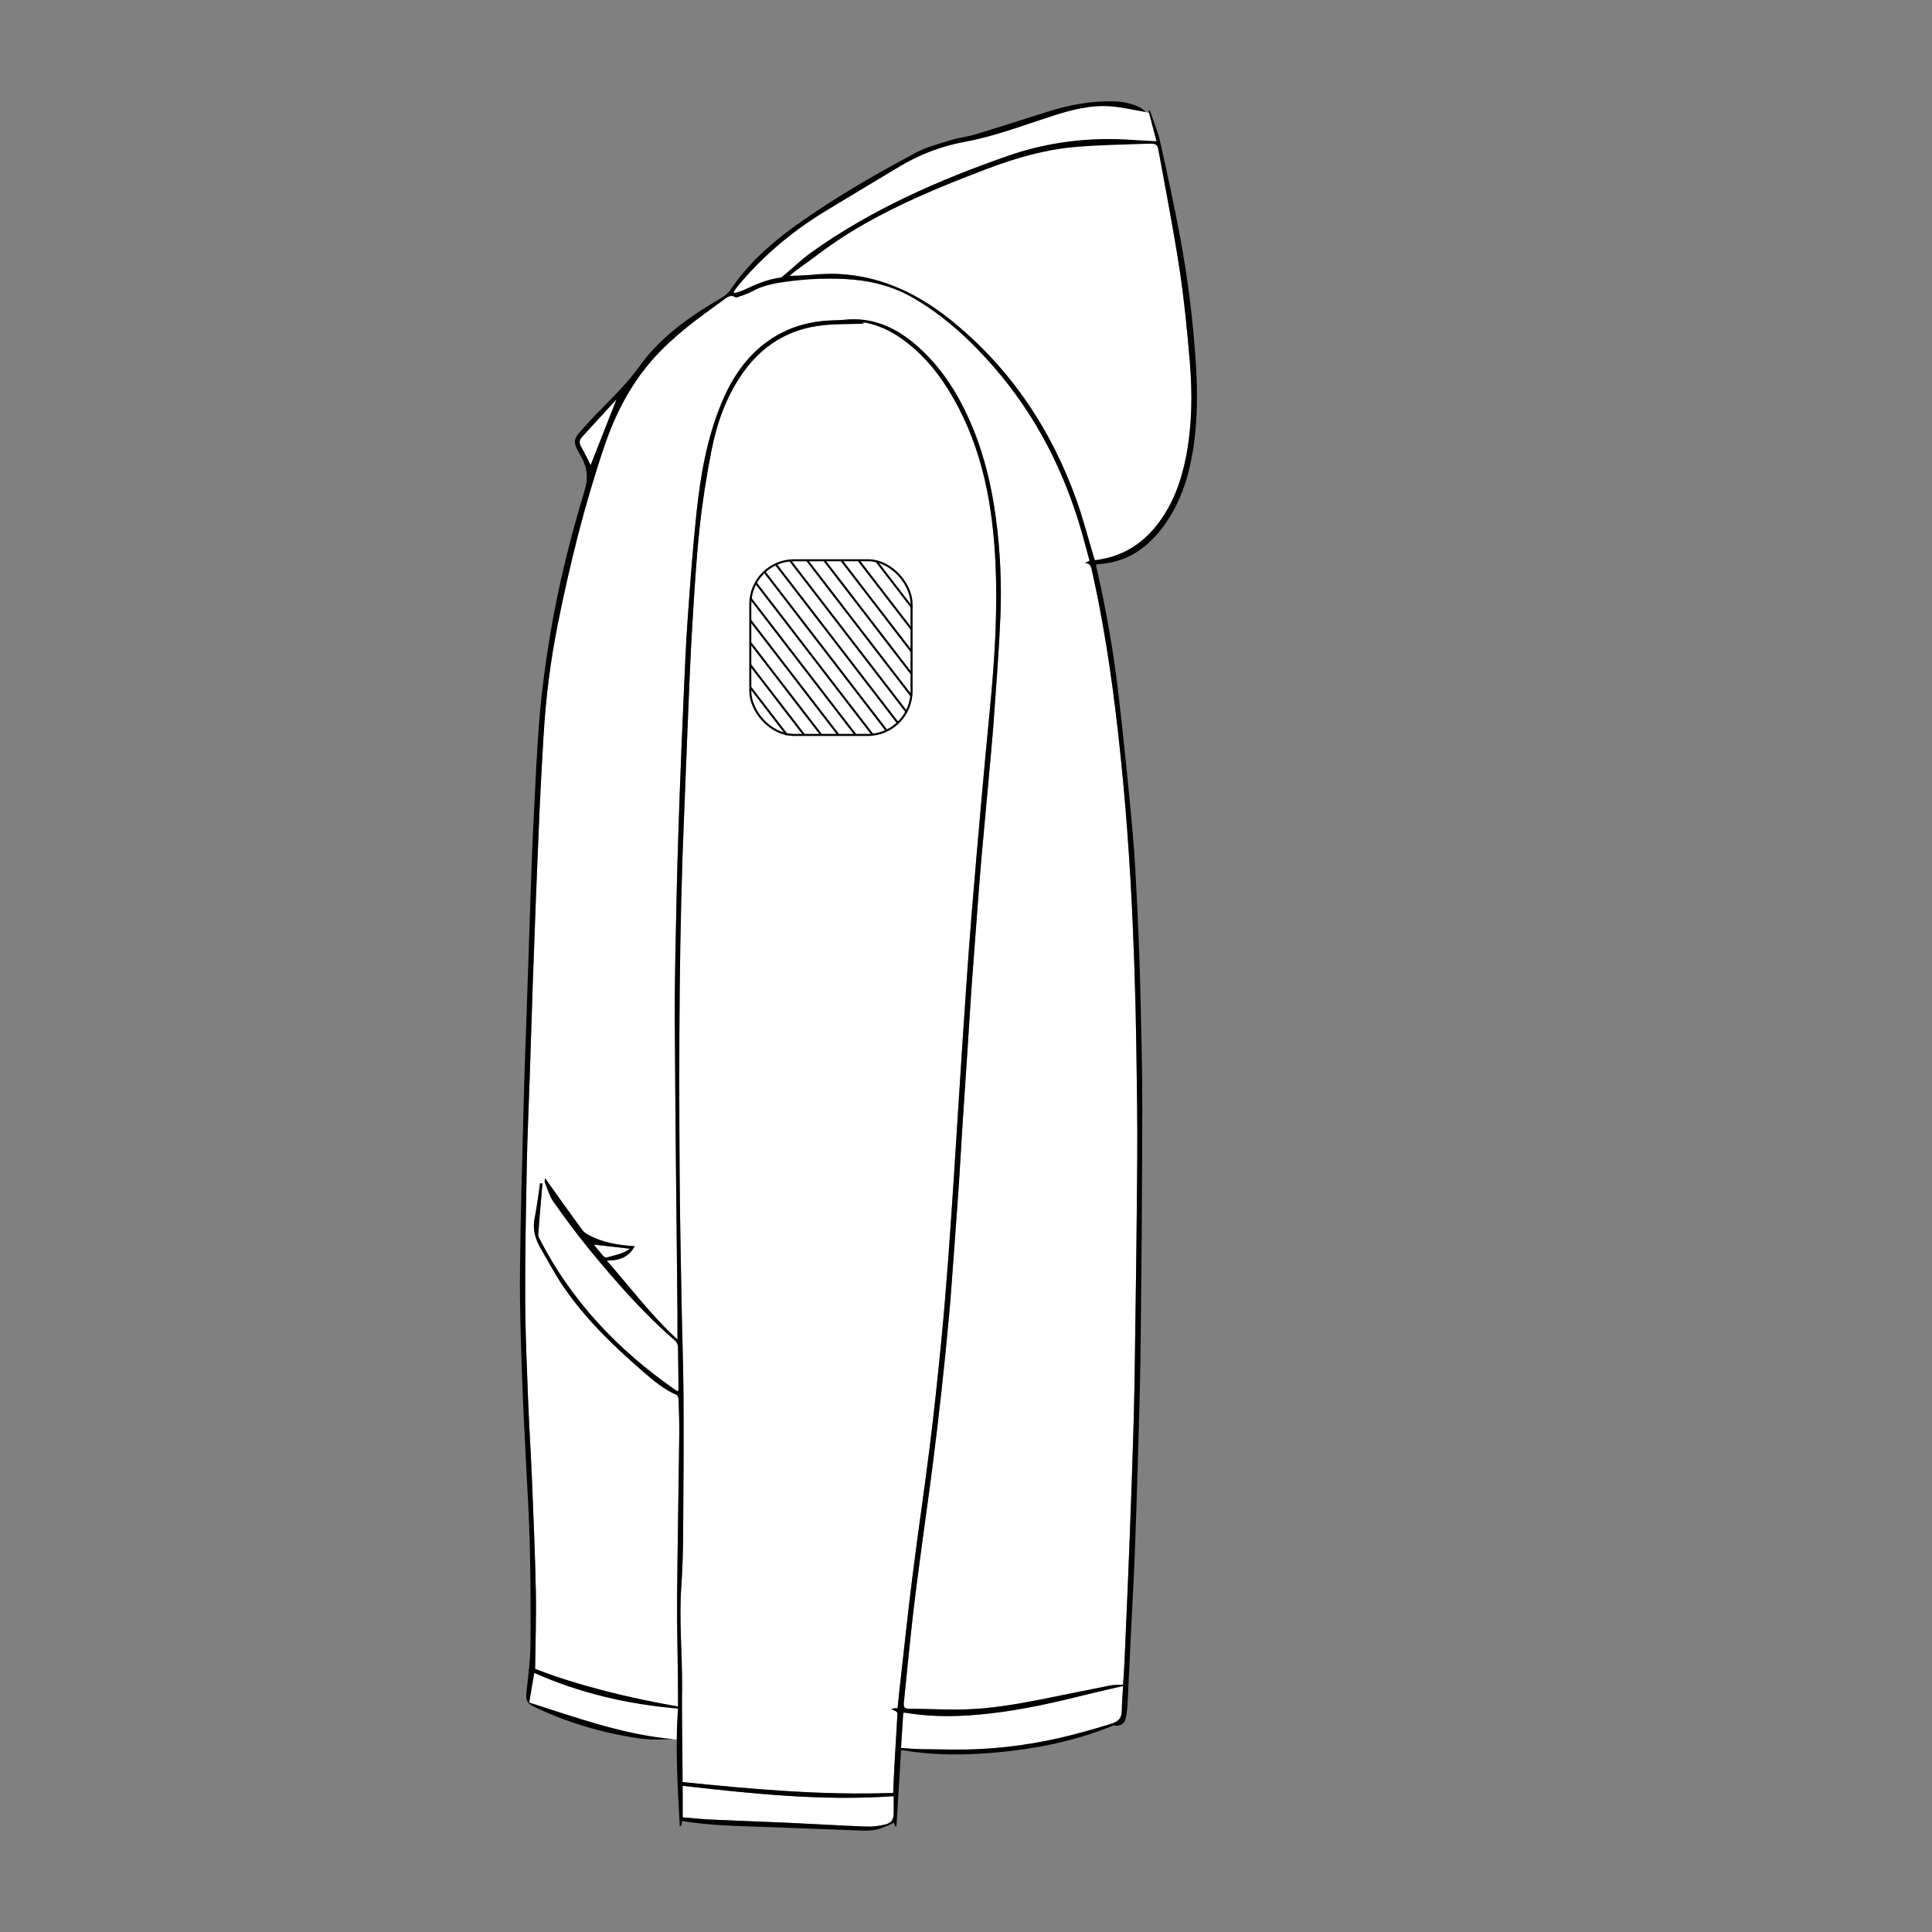 <?xml version="1.0" encoding="UTF-8"?>
<svg xmlns="http://www.w3.org/2000/svg" version="1.1" viewBox="0 0 708.66 708.66">
  <rect x="0" y="0" width="708.66" height="708.66" fill="#808080" stroke="none"/>
  <defs>
    <style>
      .cls-1, .cls-2 {
        fill: #fff;
      }

      .cls-2 {
        stroke: #000;
        stroke-miterlimit: 10;
        stroke-width: .75px;
      }
    </style>
  </defs>
  <!-- Generator: Adobe Illustrator 28.7.1, SVG Export Plug-In . SVG Version: 1.2.0 Build 142)  -->
  <g>
    <g id="fond">
      <g>
        <path class="cls-1" d="M198.94,434.12c-.26,3.11-.52,6.21-.77,9.32-.26,3.14-.53,6.27-.75,9.41-.03.45.18.95.39,1.36,11.67,22.95,28.85,40.96,49.82,55.57.29.2.6.38,1.02.65.1-.29.22-.49.22-.69-.04-5.21-.06-10.42-.18-15.63-.02-.75-.35-1.73-.89-2.2-11.74-10.15-21.92-21.77-31.72-33.73-4.6-5.62-8.92-11.48-13.1-17.42-1.46-2.07-2.14-4.69-3.14-7.07-.12-.28.03-.66.1-1.55.63.91.98,1.42,1.34,1.93,4.09,5.71,8.16,11.43,12.3,17.1.54.74,1.41,1.32,2.23,1.77,5.25,2.91,11.02,3.77,16.98,4.19-2.11,4-5.6,5.28-10.25,5.25,8.63,9.79,16.18,19.99,25.96,28.98,0-3.6.02-6.6,0-9.6-.34-35.88-.8-71.76-.98-107.64-.08-15.63.37-31.27.7-46.9.25-11.63.65-23.25,1.06-34.88.43-12.16.93-24.33,1.47-36.49.42-9.5.8-19,1.47-28.48.94-13.22,1.88-26.44,3.3-39.61,1.46-13.54,3.79-26.95,9.03-39.66,3.83-9.29,9.17-17.47,17.6-23.29,6.82-4.7,14.43-6.95,22.66-7.27,1.69-.07,3.39-.09,5.08-.26,9.72-.98,17.94,2.49,25.25,8.55,10.1,8.37,16.74,19.19,21.68,31.15,4.39,10.63,6.95,21.73,8.47,33.11,1.6,11.98,2.15,24.02,1.66,36.07-.51,12.39-1.5,24.76-2.38,37.14-.53,7.36-1.23,14.71-1.89,22.05-.92,10.24-1.9,20.47-2.8,30.71-.57,6.51-1.02,13.03-1.52,19.54-.71,9.41-1.44,18.82-2.11,28.23-.43,6.1-.77,12.2-1.17,18.3-.7,10.69-1.43,21.37-2.13,32.06-.42,6.46-.74,12.93-1.18,19.39-.66,9.66-1.38,19.31-2.09,28.96-.49,6.64-.94,13.28-1.55,19.9-.86,9.33-1.78,18.66-2.81,27.98-1.04,9.44-2.17,18.86-3.37,28.28-1.21,9.41-2.59,18.81-3.83,28.22-1.18,8.93-2.39,17.86-3.4,26.81-1.16,10.27-2.12,20.57-3.19,30.86-.16,1.49.18,2.17,1.9,2.18,6.78.03,13.57.43,20.34.25,9.63-.25,19.12-1.89,28.56-3.76,8.3-1.65,16.57-3.39,24.87-5.01,1.52-.3,3.11-.2,4.75-.3.17-2.67.38-5.31.5-7.96.42-9.13.82-18.27,1.19-27.4.51-12.71,1.04-25.41,1.46-38.12.43-13.02.88-26.04,1.08-39.06.42-26.91.77-53.81.97-80.72.1-13.58-.15-27.15-.34-40.73-.14-9.94-.38-19.87-.73-29.8-.38-10.83-.82-21.66-1.47-32.48-.68-11.29-1.49-22.58-2.54-33.85-2.14-22.95-4.9-45.82-9.39-68.44-.68-3.44-1.49-6.85-2.2-10.28-.28-1.38-.64-2.59-2.54-2.56.48-.24.97-.48,1.72-.86-.9-3.31-1.8-6.74-2.77-10.15-6.43-22.61-16.85-43.11-32.33-60.91-8.52-9.79-17.96-18.55-29.22-25.15-6.89-4.04-14.38-6.23-22.34-6.92-8.43-.73-16.83-.31-25.17.85-4.08.57-8.16,1.4-11.87,3.45-1.57.86-3.34,1.37-5.04,2-.38.14-.94.31-1.23.14-1.9-1.13-3.22.24-4.48,1.14-9.15,6.58-18.28,13.18-25.81,21.71-8.29,9.38-13.81,20.28-17.78,32.01-7.24,21.4-12.67,43.29-17.09,65.43-2.64,13.24-4.31,26.62-5.12,40.11-.54,8.88-1.03,17.76-1.44,26.65-.55,11.98-1.01,23.96-1.48,35.94-.38,9.74-.74,19.49-1.08,29.23-.39,11.44-.74,22.89-1.12,34.33-.35,10.47-.85,20.94-1.05,31.42-.32,16.54-.65,33.08-.6,49.63.04,12.23.6,24.47,1.06,36.7.37,9.68,1.01,19.35,1.41,29.03.56,13.8,1.17,27.59,1.44,41.39.19,9.37-.16,18.76-.27,28.43,16.65,6.36,34.21,10.56,52.39,13.78,0-3.52.03-6.65,0-9.78-.1-10.23-.38-20.46-.3-30.68.17-19.8.56-39.61.8-59.41.05-4.3-.12-8.61-.27-12.91-.02-.54-.37-1.36-.79-1.54-4.7-2.03-8.53-5.3-12.32-8.59-10.89-9.42-21.21-19.4-29.33-31.39-2.94-4.35-5.41-9.03-8.05-13.58-1.98-3.41-3.14-6.94-2.33-11.02.86-4.3,1.37-8.67,2.03-13.01.29.03.57.07.86.1Z"/>
        <path class="cls-1" d="M316.8,118.75c-4.8.16-10.02.02-15.16.58-12.52,1.37-22.31,7.52-29.46,17.85-5.85,8.46-9.22,18-11.19,27.95-1.89,9.59-3.4,19.29-4.43,29.01-1.24,11.73-1.9,23.52-2.63,35.3-.63,10.21-1.03,20.44-1.46,30.66-.53,12.52-.95,25.05-1.49,37.58-1.89,43.91-1.98,87.85-1.7,131.79.1,16,.43,32,.71,48,.2,11.5.65,23,.72,34.5.09,17.21-.01,34.43-.14,51.64-.05,6.18-.26,12.36-.68,18.52-.83,12.08.34,24.12.3,36.18-.04,11.03.11,22.06.17,33.09,0,.71,0,1.42,0,2.27,25.78,2.61,51.37,4.94,77.26,3.97.15-3.34.27-6.59.45-9.83.34-6.1.69-12.2,1.07-18.31.1-1.62.14-1.62-2.26-2.58.5-.15.79-.27,1.09-.31.35-.04.71-.01,1.26-.01.23-2.19.42-4.28.66-6.36,1.57-13.88,3.02-27.78,4.76-41.64,2.04-16.26,4.46-32.47,6.48-48.73,1.56-12.54,2.87-25.12,4.11-37.7,1-10.05,1.79-20.13,2.56-30.2.81-10.68,1.49-21.37,2.2-32.06.63-9.48,1.2-18.96,1.81-28.45.84-12.92,1.67-25.85,2.56-38.77.67-9.78,1.37-19.56,2.18-29.32,1.16-14.05,2.39-28.09,3.64-42.12.92-10.36,1.9-20.72,2.9-31.07,1.72-17.74,2.88-35.51,2.07-53.33-.97-21.29-4.71-41.95-15.44-60.78-4.85-8.51-10.86-16.05-18.91-21.79-3.98-2.84-8.32-4.9-13.13-5.91-.44-.09-.91-.09-1.43.11.34.16.69.31.54.25Z"/>
        <path class="cls-1" d="M289.68,101.21c3.14-.16,5.79-.2,8.43-.45,19.65-1.89,36.37,4.99,51.29,17.16,21.54,17.57,36.34,39.87,45.59,65.93,2.4,6.76,4.18,13.75,6.25,20.63.1.33.23.66.36,1.03,9.38-1.12,16.86-5.44,22.65-12.77,5.88-7.45,9.02-16.07,10.81-25.27,2.23-11.51,2.34-23.13,1.37-34.74-.94-11.26-2.04-22.54-3.73-33.71-2.14-14.16-4.92-28.22-7.47-42.32-.72-4.01-.8-4.1-4.9-3.95-8.58.3-17.19.44-25.74,1.16-11.15.94-21.86,4.02-32.3,7.96-17.67,6.68-35.13,13.89-51.23,23.88-6.82,4.24-13.15,9.27-19.7,13.95-.48.34-.88.79-1.68,1.52Z"/>
        <path class="cls-1" d="M411.94,618.43c-4.6,1.07-8.72,1.97-12.81,2.99-11.79,2.96-23.63,5.65-35.71,7.04-10.36,1.19-20.75,1.58-31.1-.21-.23-.04-.47,0-1.01,0-.27,4.26-.54,8.5-.83,12.9,2.71.17,5.29.44,7.87.46,7.02.06,14.06.3,21.07-.05,13.31-.66,26.38-2.96,39.21-6.63,2.9-.83,5.81-1.64,8.69-2.54,3.36-1.05,4.13-2.37,4.17-5.16.04-2.76.28-5.52.46-8.8Z"/>
        <path class="cls-1" d="M327.82,658.83c-26.09,1.86-51.67-.88-77.41-3.79,0,3.59,0,7.54,0,11.57,3.39.27,6.81.65,10.23.81,9.68.45,19.36.77,29.03,1.21,9.37.43,18.73,1.01,28.1,1.37,2.21.09,4.48-.22,6.64-.7,2.67-.59,3.42-1.82,3.41-4.54,0-1.99,0-3.97,0-5.93Z"/>
        <path class="cls-1" d="M226.17,146.43c-4.04,4.41-8.39,9.16-12.74,13.92-.97,1.07-1.04,2.16-.3,3.47,1.33,2.35,2.51,4.8,3.53,6.79,3.1-7.88,6.38-16.22,9.5-24.18Z"/>
        <path class="cls-1" d="M217.82,456.52c.96,1.18,2.15,2.69,3.41,4.14.28.32.85.71,1.16.62,2.98-.84,6.1-1.34,8.73-3.25-4.55-.52-9.01-1.03-13.31-1.52Z"/>
        <polygon class="cls-1" points="256.45 622.02 194.64 612.73 194.11 624.52 202.06 627.86 234.74 637.01 251.27 638.31 256.45 622.02"/>
        <polygon class="cls-1" points="415.78 39.91 422.13 41.65 425.4 55.52 403.61 56.45 338.74 80.62 290.97 108.34 268.38 107.83 270.4 103.85 285.59 88.77 309.38 72.22 333.71 57.8 346.45 53.12 359.3 50.07 376.94 44.19 397.84 38.69 410.96 38.36 415.78 39.91"/>
      </g>
    </g>
    <g id="tracés">
      <path d="M236.49,637.89c-13.52-1.7-26.52-5.37-38.92-11.07-4.74-2.18-4.87-2.55-4.28-7.82.58-5.15,1.24-10.32,1.29-15.49.11-12.3.05-24.6-.25-36.89-.25-10.29-.92-20.56-1.41-30.84-.48-10.1-1.09-20.2-1.41-30.3-.41-12.9-.91-25.81-.79-38.71.21-21.08.85-42.16,1.39-63.24.27-10.78.71-21.55,1.07-32.33.48-14.47.94-28.93,1.45-43.4.32-9.08.63-18.16,1.1-27.23.65-12.81,1.17-25.65,2.26-38.42.85-9.93,2.22-19.84,3.87-29.67,2.99-17.86,7.38-35.42,12.62-52.74,1.48-4.89.74-8.79-1.65-12.83-.09-.16-.19-.31-.28-.47-2.43-4.27-2.32-5.31.97-8.94.33-.36.67-.7.99-1.06,6.56-7.43,14.16-13.84,20-22.02,7.77-10.89,18.61-18.43,30.04-25.12,1.3-.76,2.6-1.81,3.43-3.04,6.33-9.4,14.6-16.86,23.68-23.39,14.03-10.08,29-18.7,44.21-26.85,4.04-2.16,8.67-3.29,13.09-4.67,2.88-.89,5.93-1.19,8.82-2.07,8.84-2.68,17.64-5.5,26.45-8.3,7.96-2.53,16.07-4.04,24.44-3.79,3.46.1,6.86.78,9.93,2.5.68.38,1.2,1.03,1.64,1.41-4.29-.72-8.47-1.73-12.71-2.07-7.35-.6-14.41,1.23-21.35,3.46-10.64,3.41-21.1,7.48-32.14,9.51-8.69,1.59-16.75,4.65-24.28,9.2-9.07,5.48-18.19,10.87-27.23,16.39-12.15,7.41-22.89,16.49-31.98,27.47-.53.64-.97,1.35-1.44,2.02.09.15.17.3.26.45,1.17-.39,2.38-.67,3.49-1.19,4.28-2.01,8.58-3.92,13.34-4.52.43-.05.85-.42,1.21-.72,3.43-2.87,6.66-6.02,10.29-8.61,22.02-15.72,46.55-26.44,71.92-35.31,14.66-5.12,29.88-6.95,45.41-5.89,2.94.2,5.89.33,9.16.51-1.02-3.86-1.98-7.5-2.93-11.14.17-.05.33-.11.5-.16,1.3,3.87,2.93,7.67,3.82,11.63,2.63,11.73,5.17,23.49,7.37,35.31,2.85,15.29,4.72,30.73,5.71,46.25.66,10.41.61,20.82-1.03,31.17-1.53,9.72-4.4,18.98-10.12,27.12-5.1,7.26-11.51,12.75-20.54,14.45-1.64.31-3.31.42-4.92.62-.02.24-.04.3-.03.36,3.7,16.04,6.54,32.23,8.4,48.57,1.83,16.1,3.49,32.22,4.95,48.36.88,9.76,1.34,19.56,1.82,29.35.49,9.98.86,19.97,1.1,29.96.34,14.54.73,29.09.7,43.63-.05,29.09-.29,58.19-.62,87.28-.16,14.48-.66,28.95-1.07,43.43-.32,11.2-.68,22.4-1.13,33.6-.38,9.5-.93,18.99-1.39,28.48-.4,8.34-.76,16.69-1.2,25.04-.1,1.8-.32,3.62-.73,5.38-.34,1.46-1.44,2.36-3,2.5-.51.05-1.11-.21-1.55-.03-14.65,5.98-29.99,8.88-45.68,10.07-8.88.67-17.79.74-26.67-.34-1.78-.22-3.56-.52-5.43-.8-.58,9.45-1.14,18.73-1.7,28l-.5-.03c-.15-.56-.31-1.11-.35-1.27-2.04.84-3.94,1.87-5.98,2.38-1.85.46-3.85.54-5.77.48-12.22-.41-24.44-.93-36.66-1.36-9.78-.35-19.58-.5-29.34-2.15-.14.62-.27,1.22-.4,1.82-.16,0-.33-.01-.49-.02-.79-14.43-1.66-28.86-.67-43.02-18.43-1.58-36.01-5.68-52.69-13.07-.59,3.49-1.2,7.1-1.84,10.84,17.3,5.49,34.52,11.81,52.97,13.43-3.53,0-7.11.37-10.59-.07ZM198.17,443.44c-.26,3.14-.53,6.27-.75,9.41-.03.45.18.95.39,1.36,11.67,22.95,28.85,40.96,49.82,55.57.29.2.6.38,1.02.65.1-.29.22-.49.22-.69-.04-5.21-.06-10.42-.18-15.63-.02-.75-.35-1.73-.89-2.2-11.74-10.15-21.92-21.77-31.72-33.73-4.6-5.62-8.92-11.48-13.1-17.42-1.46-2.07-2.14-4.69-3.14-7.07-.12-.28.03-.66.1-1.55.63.91.98,1.42,1.34,1.93,4.09,5.71,8.16,11.43,12.3,17.1.54.74,1.41,1.32,2.23,1.77,5.25,2.91,11.02,3.77,16.98,4.19-2.11,4-5.6,5.28-10.25,5.25,8.63,9.79,16.18,19.99,25.96,28.98,0-3.6.02-6.6,0-9.6-.34-35.88-.8-71.76-.98-107.64-.08-15.63.37-31.27.7-46.9.25-11.63.65-23.25,1.06-34.88.43-12.16.93-24.33,1.47-36.49.42-9.5.8-19,1.47-28.48.94-13.22,1.88-26.44,3.3-39.61,1.46-13.54,3.79-26.95,9.03-39.66,3.83-9.29,9.17-17.47,17.6-23.29,6.82-4.7,14.43-6.95,22.66-7.27,1.69-.07,3.39-.09,5.08-.26,9.72-.98,17.94,2.49,25.25,8.55,10.1,8.37,16.74,19.19,21.68,31.15,4.39,10.63,6.95,21.73,8.47,33.11,1.6,11.98,2.15,24.02,1.66,36.07-.51,12.39-1.5,24.76-2.38,37.14-.53,7.36-1.23,14.71-1.89,22.05-.92,10.24-1.9,20.47-2.8,30.71-.57,6.51-1.02,13.03-1.52,19.54-.71,9.41-1.44,18.82-2.11,28.23-.43,6.1-.77,12.2-1.17,18.3-.7,10.69-1.43,21.37-2.13,32.06-.42,6.46-.74,12.93-1.18,19.39-.66,9.66-1.38,19.31-2.09,28.96-.49,6.64-.94,13.28-1.55,19.9-.86,9.33-1.78,18.66-2.81,27.98-1.04,9.44-2.17,18.86-3.37,28.28-1.21,9.41-2.59,18.81-3.83,28.22-1.18,8.93-2.39,17.86-3.4,26.81-1.16,10.27-2.12,20.57-3.19,30.86-.16,1.49.18,2.17,1.9,2.18,6.78.03,13.57.43,20.34.25,9.63-.25,19.12-1.89,28.56-3.76,8.3-1.65,16.57-3.39,24.87-5.01,1.52-.3,3.11-.2,4.75-.3.17-2.67.38-5.31.5-7.96.42-9.13.82-18.27,1.19-27.4.51-12.71,1.04-25.41,1.46-38.12.43-13.02.88-26.04,1.08-39.06.42-26.91.77-53.81.97-80.72.1-13.58-.15-27.15-.34-40.73-.14-9.94-.38-19.87-.73-29.8-.38-10.83-.82-21.66-1.47-32.48-.68-11.29-1.49-22.58-2.54-33.85-2.14-22.95-4.9-45.82-9.39-68.44-.68-3.44-1.49-6.85-2.2-10.28-.28-1.38-.64-2.59-2.54-2.56.48-.24.97-.48,1.72-.86-.9-3.31-1.8-6.74-2.77-10.15-6.43-22.61-16.85-43.11-32.33-60.91-8.52-9.79-17.96-18.55-29.22-25.15-6.89-4.04-14.38-6.23-22.34-6.92-8.43-.73-16.83-.31-25.17.85-4.08.57-8.16,1.4-11.87,3.45-1.57.86-3.34,1.37-5.04,2-.38.14-.94.31-1.23.14-1.9-1.13-3.22.24-4.48,1.14-9.15,6.58-18.28,13.18-25.81,21.71-8.29,9.38-13.81,20.28-17.78,32.01-7.24,21.4-12.67,43.29-17.09,65.43-2.64,13.24-4.31,26.62-5.12,40.11-.54,8.88-1.03,17.76-1.44,26.65-.55,11.98-1.01,23.96-1.48,35.94-.38,9.74-.74,19.49-1.08,29.23-.39,11.44-.74,22.89-1.12,34.33-.35,10.47-.85,20.94-1.05,31.42-.32,16.54-.65,33.08-.6,49.63.04,12.23.6,24.47,1.06,36.7.37,9.68,1.01,19.35,1.41,29.03.56,13.8,1.17,27.59,1.44,41.39.19,9.37-.16,18.76-.27,28.43,16.65,6.36,34.21,10.56,52.39,13.78,0-3.52.03-6.65,0-9.78-.1-10.23-.38-20.46-.3-30.68.17-19.8.56-39.61.8-59.41.05-4.3-.12-8.61-.27-12.91-.02-.54-.37-1.36-.79-1.54-4.7-2.03-8.53-5.3-12.32-8.59-10.89-9.42-21.21-19.4-29.33-31.39-2.94-4.35-5.41-9.03-8.05-13.58-1.98-3.41-3.14-6.94-2.33-11.02.86-4.3,1.37-8.67,2.03-13.01.29.03.57.07.86.1-.26,3.11-.52,6.21-.77,9.32ZM301.64,119.33c-12.52,1.37-22.31,7.52-29.46,17.85-5.85,8.46-9.22,18-11.19,27.95-1.89,9.59-3.4,19.29-4.43,29.01-1.24,11.73-1.9,23.52-2.63,35.3-.63,10.21-1.03,20.44-1.46,30.66-.53,12.52-.95,25.05-1.49,37.58-1.89,43.91-1.98,87.85-1.7,131.79.1,16,.43,32,.71,48,.2,11.5.65,23,.72,34.5.09,17.21-.01,34.43-.14,51.64-.05,6.18-.26,12.36-.68,18.52-.83,12.08.34,24.12.3,36.18-.04,11.03.11,22.06.17,33.09,0,.71,0,1.42,0,2.27,25.78,2.61,51.37,4.94,77.26,3.97.15-3.34.27-6.59.45-9.83.34-6.1.69-12.2,1.07-18.31.1-1.62.14-1.62-2.26-2.58.5-.15.79-.27,1.09-.31.35-.04.71-.01,1.26-.01.23-2.19.42-4.28.66-6.36,1.57-13.88,3.02-27.78,4.76-41.64,2.04-16.26,4.46-32.47,6.48-48.73,1.56-12.54,2.87-25.12,4.11-37.7,1-10.05,1.79-20.13,2.56-30.2.81-10.68,1.49-21.37,2.2-32.06.63-9.48,1.2-18.96,1.81-28.45.84-12.92,1.67-25.85,2.56-38.77.67-9.78,1.37-19.56,2.18-29.32,1.16-14.05,2.39-28.09,3.64-42.12.92-10.36,1.9-20.72,2.9-31.07,1.72-17.74,2.88-35.51,2.07-53.33-.97-21.29-4.71-41.95-15.44-60.78-4.85-8.51-10.86-16.05-18.91-21.79-3.98-2.84-8.32-4.9-13.13-5.91-.44-.09-.91-.09-1.43.11.34.16.69.31.54.25-4.8.16-10.02.02-15.16.58ZM298.11,100.75c19.65-1.89,36.37,4.99,51.29,17.16,21.54,17.57,36.34,39.87,45.59,65.93,2.4,6.76,4.18,13.75,6.25,20.63.1.33.23.66.36,1.03,9.38-1.12,16.86-5.44,22.65-12.77,5.88-7.45,9.02-16.07,10.81-25.27,2.23-11.51,2.34-23.13,1.37-34.74-.94-11.26-2.04-22.54-3.73-33.71-2.14-14.16-4.92-28.22-7.47-42.32-.72-4.01-.8-4.1-4.9-3.95-8.58.3-17.19.44-25.74,1.16-11.15.94-21.86,4.02-32.3,7.96-17.67,6.68-35.13,13.89-51.23,23.88-6.82,4.24-13.15,9.27-19.7,13.95-.48.34-.88.79-1.68,1.52,3.14-.16,5.79-.2,8.43-.45ZM399.13,621.42c-11.79,2.96-23.63,5.65-35.71,7.04-10.36,1.19-20.75,1.58-31.1-.21-.23-.04-.47,0-1.01,0-.27,4.26-.54,8.5-.83,12.9,2.71.17,5.29.44,7.87.46,7.02.06,14.06.3,21.07-.05,13.31-.66,26.38-2.96,39.21-6.63,2.9-.83,5.81-1.64,8.69-2.54,3.36-1.05,4.13-2.37,4.17-5.16.04-2.76.28-5.52.46-8.8-4.6,1.07-8.72,1.97-12.81,2.99ZM250.4,655.04c0,3.59,0,7.54,0,11.57,3.39.27,6.81.65,10.23.81,9.68.45,19.36.77,29.03,1.21,9.37.43,18.73,1.01,28.1,1.37,2.21.09,4.48-.22,6.64-.7,2.67-.59,3.42-1.82,3.41-4.54,0-1.99,0-3.97,0-5.93-26.09,1.86-51.67-.88-77.41-3.79ZM213.43,160.35c-.97,1.07-1.04,2.16-.3,3.47,1.33,2.35,2.51,4.8,3.53,6.79,3.1-7.88,6.38-16.22,9.5-24.18-4.04,4.41-8.39,9.16-12.74,13.92ZM221.23,460.67c.28.32.85.71,1.16.62,2.98-.84,6.1-1.34,8.73-3.25-4.55-.52-9.01-1.03-13.31-1.52.96,1.18,2.15,2.69,3.41,4.14Z"/>
    </g>
    <g id="logo">
      <g>
        <rect class="cls-2" x="275.21" y="205.5" width="59.15" height="64.08" rx="16.09" ry="16.09" transform="translate(609.57 475.08) rotate(-180)"/>
        <line class="cls-2" x1="334.57" y1="222.9" x2="321.42" y2="205.81"/>
        <line class="cls-2" x1="334.36" y1="230.81" x2="314.89" y2="205.5"/>
        <line class="cls-2" x1="334.36" y1="238.99" x2="308.6" y2="205.5"/>
        <line class="cls-2" x1="334.36" y1="247.17" x2="302.3" y2="205.5"/>
        <line class="cls-2" x1="334.27" y1="255.23" x2="296.01" y2="205.5"/>
        <line class="cls-2" x1="332.47" y1="261.07" x2="289.77" y2="205.57"/>
        <line class="cls-2" x1="329.36" y1="265.2" x2="284.56" y2="206.98"/>
        <line class="cls-2" x1="325.22" y1="268" x2="280.4" y2="209.75"/>
        <line class="cls-2" x1="320.13" y1="269.58" x2="277.22" y2="213.8"/>
        <line class="cls-2" x1="313.84" y1="269.58" x2="275.34" y2="219.54"/>
        <line class="cls-2" x1="307.55" y1="269.58" x2="275.21" y2="227.55"/>
        <line class="cls-2" x1="301.25" y1="269.58" x2="275.4" y2="235.98"/>
        <line class="cls-2" x1="294.96" y1="269.58" x2="275.21" y2="243.91"/>
        <line class="cls-2" x1="288.67" y1="269.58" x2="275.21" y2="252.09"/>
      </g>
    </g>
  </g>
</svg>